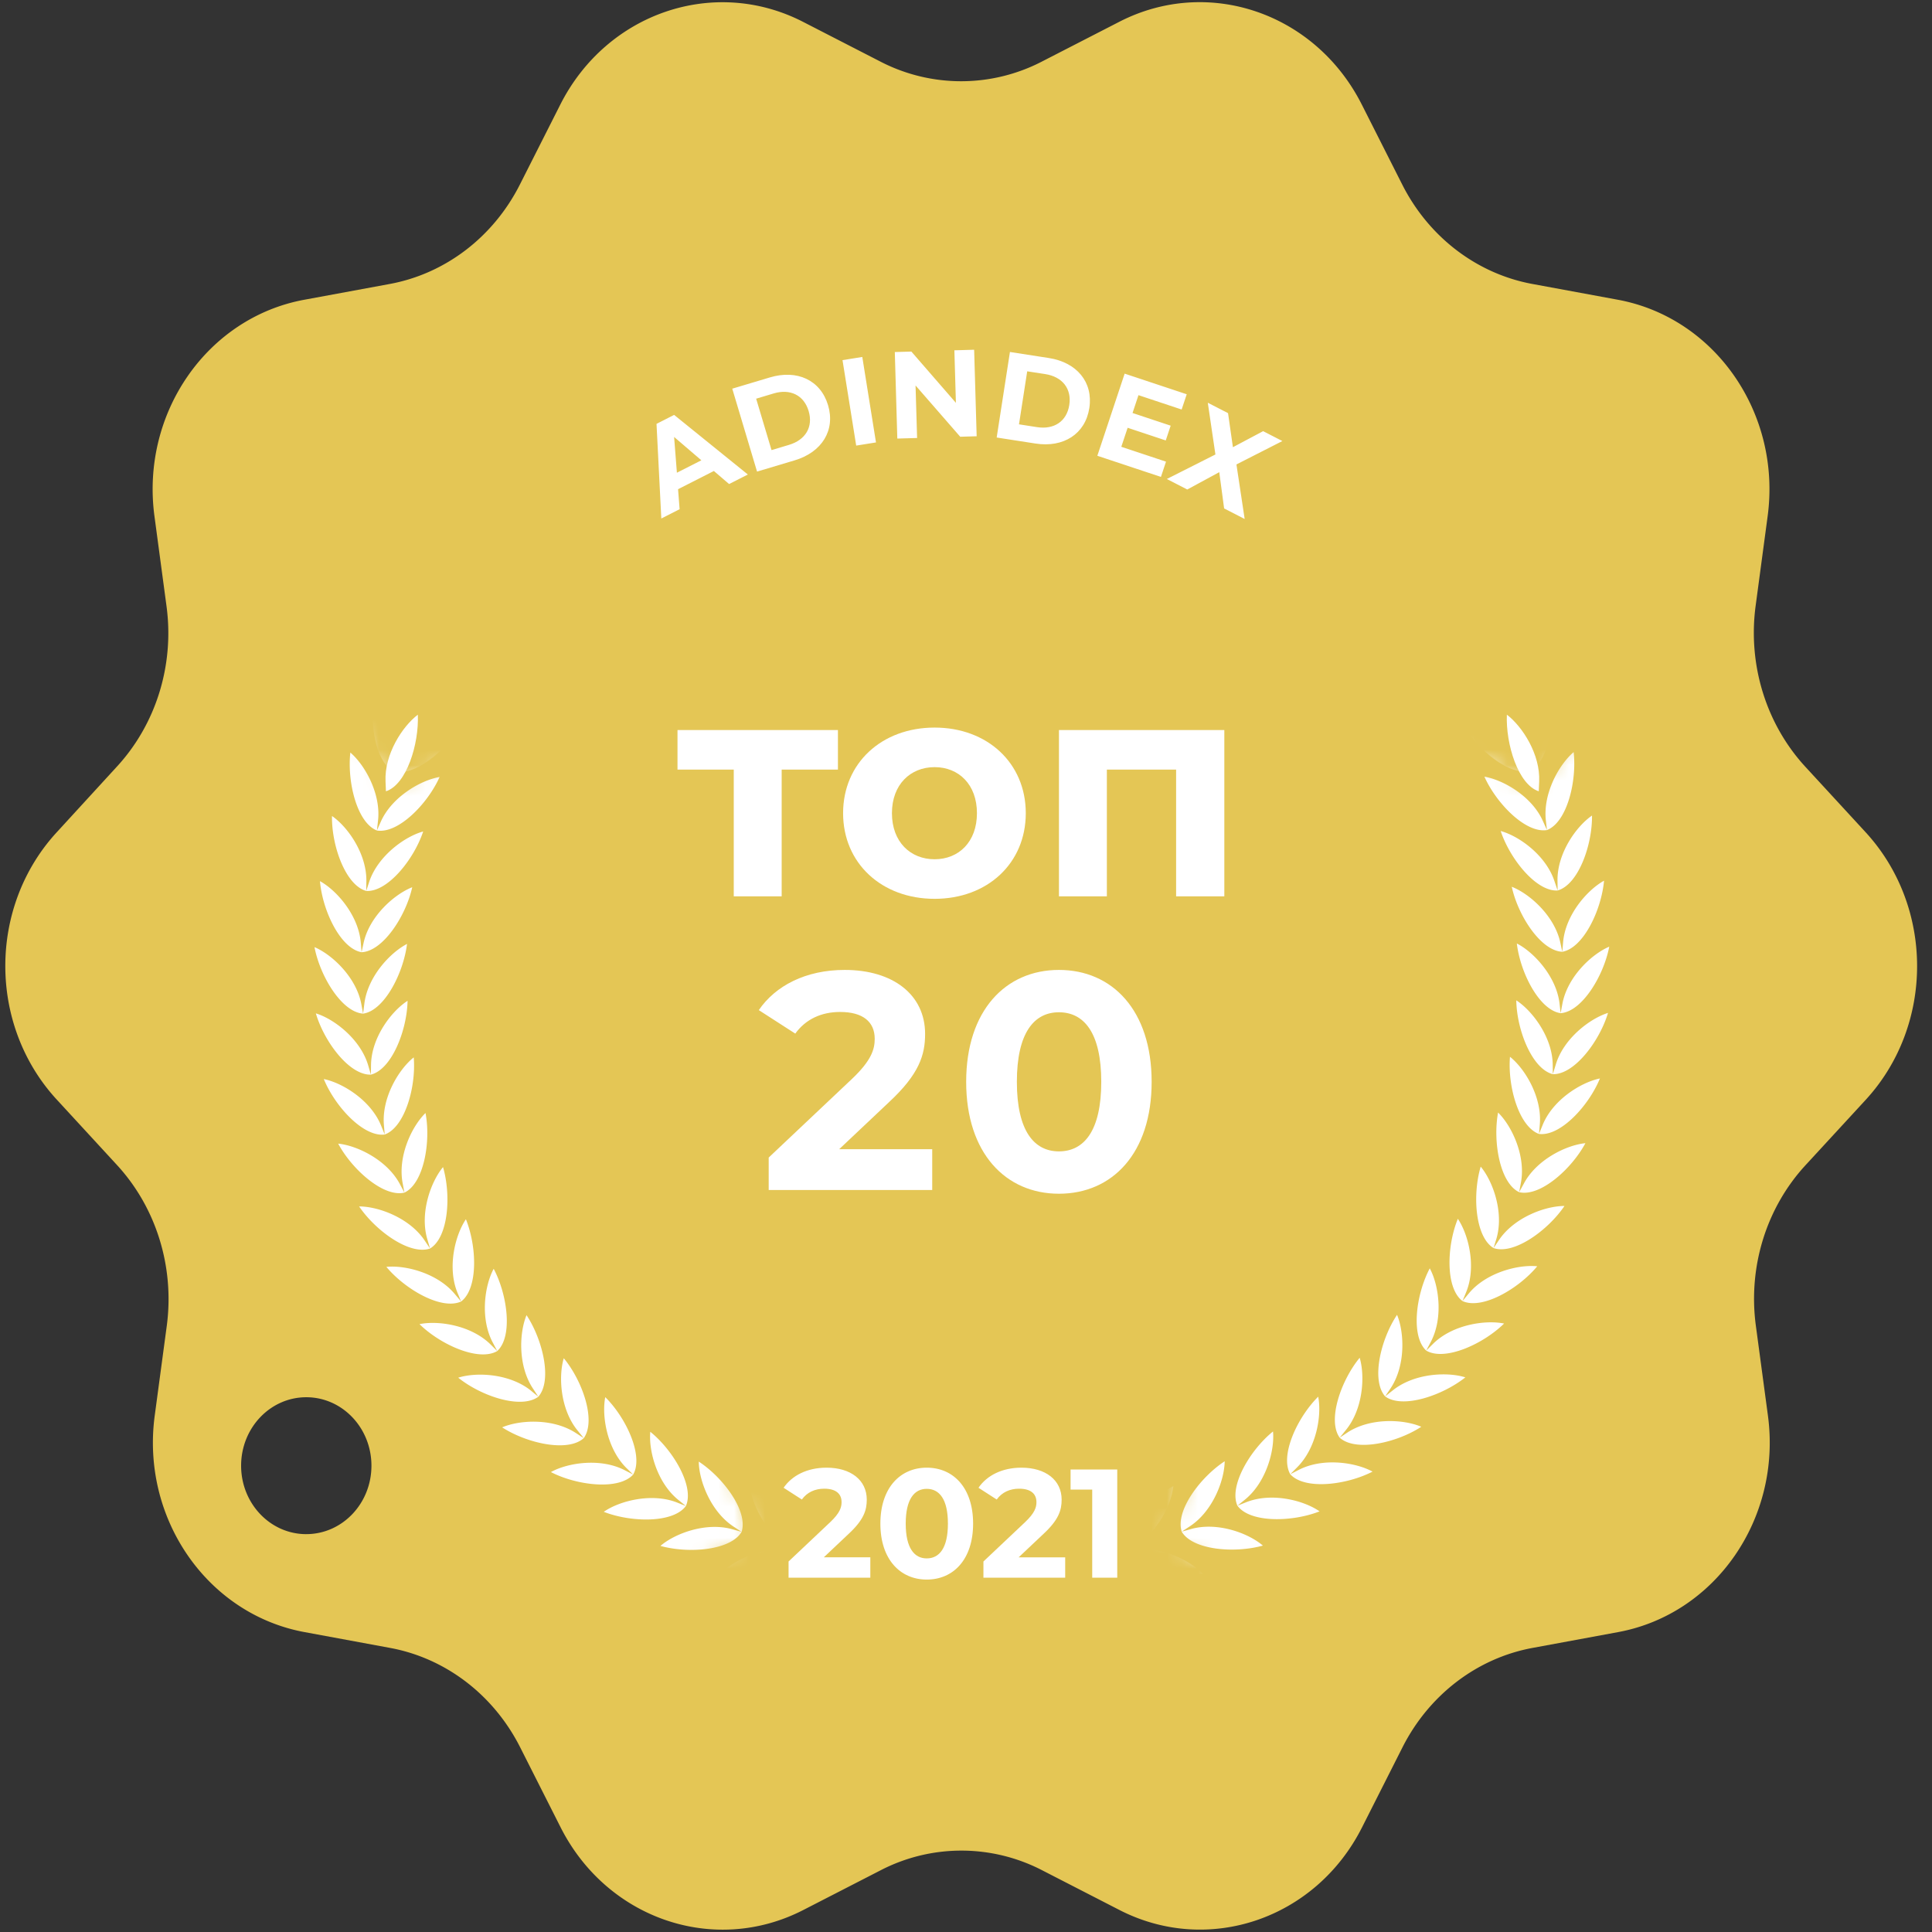 <svg xmlns="http://www.w3.org/2000/svg" width="125" height="125" fill="none"><rect width="100%" height="100%" fill="#333333" stroke="none"/><path fill="#E4C655" d="m120.699 53.839-3.888-4.223c-2.542-2.76-3.729-6.599-3.224-10.402l.779-5.813c.895-6.651-3.392-12.848-9.698-14.009l-5.51-1.017c-3.604-.661-6.713-3.036-8.431-6.429l-2.622-5.187C85.102.829 78.167-1.545 72.419 1.41l-5.022 2.58a11.366 11.366 0 0 1-10.425 0L51.95 1.41C46.202-1.536 39.258.83 36.255 6.76l-2.622 5.187c-1.718 3.393-4.827 5.768-8.432 6.429l-5.509 1.017C13.386 20.553 9.1 26.75 9.994 33.402l.779 5.812c.514 3.803-.673 7.643-3.224 10.402l-3.87 4.223c-4.447 4.83-4.447 12.49 0 17.312l3.888 4.224c2.542 2.758 3.729 6.598 3.224 10.401l-.78 5.813c-.894 6.652 3.393 12.848 9.699 14.009l5.509 1.018c3.605.66 6.714 3.035 8.432 6.428l2.622 5.188c3.002 5.928 9.938 8.303 15.695 5.348L56.99 121a11.363 11.363 0 0 1 10.425 0l5.021 2.58c5.749 2.946 12.693.58 15.686-5.348l2.622-5.188c1.719-3.393 4.827-5.768 8.432-6.428l5.509-1.018c6.307-1.161 10.593-7.357 9.699-14.01l-.78-5.812c-.513-3.803.674-7.642 3.224-10.401l3.889-4.224c4.428-4.821 4.428-12.482-.018-17.312ZM19.816 99.259c-2.33 0-4.216-1.983-4.216-4.43 0-2.445 1.887-4.428 4.216-4.428 2.33 0 4.216 1.983 4.216 4.429s-1.886 4.428-4.216 4.428Z"/><mask id="a" width="42" height="59" x="7" y="45" maskUnits="userSpaceOnUse" style="mask-type:luminance"><path fill="#fff" d="m40.48 103.134 8.423-3.57-2.666-7.144-3.1-33-14.11-10.09-3.817 1.456-2.985-5.196L7.699 70.536l32.78 32.598Z"/></mask><g mask="url(#a)"><path fill="#fff" fill-rule="evenodd" d="M78.362 26.831c-.673 1.224-3.383 1.518-5.226 1.072.921-.84 2.905-1.643 4.606-1.223l.62.151-.54-.33c-1.497-.91-2.32-2.884-2.374-4.134 1.612.991 3.304 3.125 2.914 4.464Zm-16.138 73.965a1.043 1.043 0 1 1 0 2.089 1.044 1.044 0 0 1-1.045-1.045 1.055 1.055 0 0 1 1.045-1.044Zm13.817-75.045-.478-.41c-1.32-1.152-3.454-1.349-4.659-1.018 1.435 1.232 3.977 2.205 5.137 1.428Zm-27.483.009c1.16.777 3.702-.196 5.128-1.438-1.205-.32-3.33-.124-4.659 1.027l-.47.411Zm10.983 76.098c-.32 1.357-2.852 2.375-4.748 2.429.664-1.054 2.356-2.357 4.11-2.411l.638-.018c.026-1.393-2.18-3-4.004-3.518.38 1.188 1.71 2.866 3.401 3.34l.602.178Zm-3.942-.527c.16-1.383-1.869-3.205-3.631-3.901.265 1.223 1.408 3.018 3.046 3.669l.585.232-.629-.044c-1.753-.125-3.57 1-4.33 1.982 1.886.134 4.507-.616 4.96-1.938Zm-3.862-.919c-.584 1.268-3.268 1.75-5.137 1.428.86-.901 2.781-1.839 4.517-1.535l.62.107c.301-1.366-1.54-3.375-3.215-4.25.142 1.24 1.099 3.152 2.657 3.955l.558.295Zm-3.755-1.304c.434-1.33-1.187-3.509-2.772-4.544.017 1.25.78 3.24 2.25 4.205l.522.34-.611-.17c-1.692-.474-3.694.268-4.641 1.08 1.824.509 4.543.295 5.252-.91Zm-3.605-1.67c-.833 1.126-3.552 1.063-5.314.376 1.027-.715 3.1-1.241 4.73-.607l.584.232c.567-1.277-.833-3.616-2.303-4.804-.115 1.241.443 3.304 1.816 4.41l.487.394Zm-3.41-2.035c.69-1.214-.46-3.679-1.807-5.009-.239 1.223.115 3.33 1.355 4.571l.452.438-.558-.286c-1.559-.803-3.676-.482-4.765.125 1.674.866 4.384 1.197 5.323.16Zm-3.197-2.357c-1.037.937-3.694.33-5.28-.697 1.152-.49 3.278-.598 4.757.358l.523.339-.399-.491c-1.116-1.358-1.249-3.491-.895-4.679 1.205 1.456 2.108 4.027 1.294 5.17Zm-2.94-2.679c-1.126.83-3.712-.044-5.182-1.232 1.186-.375 3.321-.268 4.694.83l.487.402c.921-1.044.283-3.696-.762-5.277-.478 1.152-.558 3.286.417 4.75l.345.527Zm-2.658-2.955c-1.205.705-3.685-.42-5.03-1.741 1.221-.25 3.33.071 4.587 1.303l.443.438c1.027-.947.655-3.652-.23-5.322-.594 1.099-.886 3.215-.062 4.768l.292.554Zm-2.338-3.206c-1.267.58-3.623-.785-4.836-2.24 1.24-.126 3.312.41 4.428 1.758l.408.483-.24-.58c-.664-1.626-.15-3.706.55-4.742.708 1.75.806 4.473-.31 5.322Zm-2.01-3.428-.178-.607c-.496-1.688.221-3.697 1.018-4.661.532 1.822.355 4.545-.84 5.268l-.355-.527c-.975-1.455-2.985-2.196-4.234-2.196 1.063 1.571 3.268 3.178 4.588 2.723Zm-1.657-3.616c-1.355.321-3.393-1.5-4.287-3.17 1.24.125 3.162 1.063 3.986 2.607l.3.563c1.258-.598 1.72-3.286 1.365-5.152-.895.875-1.807 2.804-1.48 4.536l.116.616Zm-1.276-3.76-.053-.633c-.142-1.75.957-3.58 1.931-4.357.16 1.884-.567 4.518-1.878 4.99l-.239-.588c-.664-1.625-2.48-2.75-3.702-3 .717 1.759 2.56 3.768 3.941 3.589Zm-.894-3.874.009-.634c.026-1.759 1.31-3.464 2.364-4.143-.035 1.893-1.018 4.438-2.373 4.777l-.177-.607c-.496-1.679-2.188-2.991-3.384-3.357.532 1.821 2.161 4.009 3.56 3.964Zm-.505-3.947c-1.39-.098-2.79-2.437-3.144-4.303 1.151.491 2.701 1.955 3.029 3.679l.115.625c1.382-.197 2.613-2.634 2.843-4.51-1.107.572-2.56 2.143-2.763 3.885l-.08.625Zm-.098-3.973c-1.372-.24-2.533-2.705-2.692-4.598 1.09.598 2.489 2.214 2.64 3.964l.053.634c1.39-.062 2.87-2.357 3.277-4.205-1.16.455-2.764 1.875-3.145 3.59l-.133.615Zm.302-3.964c-1.347-.375-2.25-2.947-2.215-4.848 1.028.705 2.25 2.455 2.223 4.214l-.008.634c1.39.08 3.09-2.054 3.684-3.848-1.204.33-2.931 1.589-3.49 3.25l-.194.598Zm.69-3.91.257-.581c.718-1.598 2.569-2.67 3.8-2.884-.77 1.732-2.675 3.688-4.056 3.464l.07-.625c.204-1.74-.841-3.607-1.789-4.42-.212 1.884.425 4.536 1.719 5.045Zm1.09-3.822c-1.24-.643-1.612-3.34-1.205-5.197.86.902 1.719 2.857 1.338 4.572l-.133.625c1.346.357 3.437-1.393 4.384-3.036-1.249.09-3.197.964-4.065 2.491l-.32.545Zm1.47-3.697c-1.169-.759-1.266-3.482-.673-5.285.77.982 1.417 3.017.868 4.687l-.195.598c1.302.491 3.56-1.035 4.668-2.58-1.249-.036-3.277.643-4.296 2.063l-.372.517Zm1.834-3.535c1.248.625 3.649-.679 4.898-2.099-1.24-.17-3.322.304-4.482 1.625l-.416.474.256-.58c.71-1.608.275-3.697-.398-4.75-.77 1.74-.948 4.455.142 5.33Zm2.17-3.322c-.992-.982-.54-3.67.398-5.312.558 1.116.788 3.24-.088 4.768l-.31.544.46-.428c1.284-1.197 3.41-1.456 4.624-1.161-1.382 1.286-3.898 2.33-5.084 1.59Zm2.506-3.089.505-.384c1.4-1.053 3.543-1.098 4.72-.688-1.523 1.134-4.127 1.93-5.225 1.072l.363-.518c1.019-1.428 1.01-3.562.567-4.732-1.098 1.545-1.824 4.17-.93 5.25Zm2.8-2.83c-.78-1.161.203-3.706 1.452-5.125.319 1.205.115 3.33-1.037 4.651l-.416.474c1.01.964 3.685.437 5.305-.545-1.133-.527-3.259-.697-4.765.214l-.54.33Zm3.064-2.527c-.656-1.232.575-3.66 1.966-4.956.195 1.233-.221 3.33-1.506 4.527l-.46.429.566-.268c1.586-.759 3.685-.375 4.757.268-1.7.812-4.42 1.062-5.323 0Zm3.312-2.206.594-.214c1.656-.59 3.702 0 4.703.741-1.78.643-4.509.625-5.297-.527l.505-.383c1.4-1.063 2.02-3.108 1.949-4.349-1.515 1.143-2.985 3.438-2.454 4.732Zm3.508-1.857c-.399-1.339 1.302-3.473 2.914-4.464-.053 1.25-.877 3.214-2.383 4.134l-.531.33.61-.151c1.701-.42 3.685.375 4.606 1.214-1.833.455-4.543.152-5.216-1.063Zm18.76 75.009c.318 1.357 2.851 2.375 4.738 2.429-.665-1.054-2.356-2.357-4.11-2.411l-.629-.018c-.018-1.393 2.188-3 4.004-3.518-.39 1.188-1.71 2.866-3.402 3.349l-.602.169Zm3.94-.535c-.159-1.384 1.87-3.206 3.632-3.902-.266 1.223-1.417 3.018-3.047 3.669l-.584.233.628-.045c1.754-.125 3.57 1 4.332 1.982-1.887.143-4.509-.616-4.96-1.937Zm3.862-.92.558-.295c1.56-.803 2.524-2.714 2.657-3.955-1.674.875-3.516 2.893-3.215 4.25l.62-.107c1.727-.304 3.65.634 4.508 1.535-1.86.322-4.543-.16-5.128-1.428Zm3.756-1.304c-.434-1.33 1.195-3.517 2.78-4.553-.017 1.25-.779 3.24-2.249 4.205l-.531.348.61-.17c1.692-.472 3.694.26 4.642 1.072-1.825.509-4.544.295-5.252-.902Zm3.605-1.678c.823 1.125 3.551 1.062 5.314.366-1.028-.715-3.091-1.241-4.73-.598l-.585.232c-.566-1.277.833-3.616 2.303-4.804.116 1.241-.451 3.304-1.815 4.41l-.487.394Zm3.418-2.036c-.69-1.214.46-3.678 1.807-5.018.24 1.223-.115 3.33-1.364 4.572l-.443.446.558-.286c1.56-.803 3.676-.482 4.766.116-1.683.867-4.385 1.206-5.324.17Zm3.198-2.366c1.036.938 3.693.33 5.279-.705-1.143-.491-3.278-.599-4.757.357l-.522.348.398-.491c1.116-1.357 1.25-3.491.895-4.679-1.205 1.465-2.108 4.036-1.293 5.17Zm2.94-2.67.355-.526c.974-1.465.894-3.599.416-4.75-1.054 1.571-1.692 4.223-.77 5.276l.495-.392c1.373-1.099 3.499-1.215 4.695-.84-1.488 1.179-4.066 2.054-5.19 1.232Zm2.657-2.964c1.205.705 3.685-.42 5.04-1.75-1.222-.25-3.339.072-4.588 1.304l-.451.446c-1.02-.946-.656-3.652.23-5.321.593 1.098.885 3.214.062 4.768l-.293.553Zm2.348-3.205c1.266.58 3.622-.786 4.836-2.25-1.24-.125-3.313.41-4.429 1.759l-.407.49.239-.58c.664-1.625.16-3.705-.54-4.74-.718 1.75-.815 4.481.3 5.32Zm2.01-3.429c1.32.456 3.525-1.152 4.588-2.723-1.249 0-3.25.741-4.233 2.196l-.355.527c-1.195-.723-1.373-3.446-.832-5.268.797.956 1.514 2.974 1.018 4.661l-.186.607Zm1.656-3.616c1.356.322 3.393-1.5 4.287-3.17-1.24.125-3.162 1.063-3.985 2.617l-.302.553c-1.257-.598-1.709-3.286-1.364-5.152.895.875 1.799 2.804 1.48 4.527l-.116.625Zm1.285-3.768c1.382.179 3.224-1.83 3.941-3.59-1.222.25-3.038 1.376-3.702 3l-.24.59c-1.31-.473-2.036-3.098-1.877-4.99.974.776 2.073 2.606 1.93 4.356l-.052.634Zm.894-3.866c1.4.036 3.03-2.152 3.57-3.964-1.196.375-2.888 1.678-3.384 3.357l-.186.607c-1.355-.34-2.338-2.884-2.364-4.777 1.045.679 2.329 2.384 2.356 4.143l.008.634Zm.505-3.946c1.391-.099 2.79-2.438 3.145-4.304-1.152.491-2.702 1.956-3.03 3.688l-.115.616c-1.382-.197-2.613-2.625-2.834-4.51 1.107.563 2.56 2.144 2.763 3.885l.071.625Zm.107-3.974-.133-.616c-.381-1.714-1.975-3.134-3.136-3.589.399 1.848 1.87 4.143 3.269 4.206l.053-.626c.15-1.75 1.55-3.366 2.648-3.973-.168 1.884-1.329 4.357-2.701 4.599Zm-.302-3.964c1.347-.384 2.25-2.955 2.224-4.848-1.028.705-2.259 2.455-2.232 4.214l.008.634c-1.39.08-3.09-2.053-3.684-3.848 1.204.33 2.932 1.58 3.481 3.25l.203.598Zm-.69-3.91c1.302-.51 1.939-3.161 1.727-5.045-.948.812-1.993 2.67-1.798 4.42l.071.624c-1.382.224-3.278-1.732-4.048-3.455 1.23.214 3.082 1.277 3.79 2.884l.258.572Zm-1.081-3.83c1.24-.644 1.612-3.34 1.205-5.197-.868.901-1.719 2.866-1.347 4.58l.142.616c-1.346.357-3.437-1.393-4.376-3.036 1.25.08 3.19.965 4.066 2.482l.31.554Zm-1.462-3.688-.363-.518c-1.018-1.429-3.047-2.107-4.295-2.063 1.098 1.536 3.348 3.072 4.658 2.58l-.194-.598c-.55-1.67.106-3.705.876-4.687.585 1.794.488 4.518-.681 5.286Zm-1.833-3.536c-1.249.625-3.65-.67-4.898-2.09 1.24-.169 3.322.304 4.482 1.617l.416.473-.257-.58c-.708-1.608-.266-3.697.399-4.75.77 1.74.947 4.455-.142 5.33Zm-2.17-3.322c.992-.982.54-3.67-.399-5.312-.558 1.116-.788 3.241.08 4.768l.32.544-.462-.428c-1.284-1.188-3.41-1.447-4.623-1.16 1.382 1.285 3.897 2.33 5.084 1.588Zm-2.507-3.089-.504-.384c-1.4-1.053-3.534-1.098-4.721-.687 1.523 1.143 4.127 1.928 5.225 1.071l-.363-.518c-1.018-1.428-1-3.562-.558-4.732 1.099 1.545 1.816 4.17.922 5.25Zm-2.79-2.821c.78-1.161-.203-3.706-1.452-5.125-.319 1.205-.124 3.33 1.036 4.651l.416.474c-1.01.964-3.684.446-5.296-.536 1.134-.527 3.26-.696 4.765.205l.531.33Zm-3.073-2.527c.656-1.232-.576-3.66-1.957-4.955-.195 1.232.212 3.33 1.497 4.526l.46.429-.567-.268c-1.585-.75-3.684-.366-4.756.268 1.71.813 4.42 1.063 5.323 0Zm-3.304-2.205c.532-1.295-.939-3.59-2.444-4.733-.071 1.25.549 3.286 1.948 4.349l.496.384c-.797 1.151-3.516 1.17-5.305.535 1-.74 3.056-1.339 4.712-.75l.593.215Z" clip-rule="evenodd"/></g><mask id="b" width="34" height="65" x="75" y="39" maskUnits="userSpaceOnUse" style="mask-type:luminance"><path fill="#fff" d="m76.37 54.508 17.758-6.018 5.155 2.295 9.459-11.107-1.807 24.16-7.094 25.01-18.157 14.285-6.21-3.571 2.667-8.036-1.772-37.018Z"/></mask><g mask="url(#b)"><path fill="#fff" fill-rule="evenodd" d="M78.362 26.83c-.673 1.223-3.383 1.517-5.226 1.07.921-.838 2.905-1.642 4.606-1.222l.62.151-.54-.33c-1.497-.91-2.32-2.884-2.374-4.134 1.612.991 3.304 3.125 2.914 4.465Zm-16.138 73.964a1.043 1.043 0 1 1 0 2.089 1.044 1.044 0 0 1-1.045-1.045 1.055 1.055 0 0 1 1.045-1.044Zm13.817-75.045-.478-.41c-1.32-1.152-3.454-1.349-4.659-1.018 1.435 1.232 3.977 2.205 5.137 1.428Zm-27.483.01c1.16.776 3.702-.197 5.128-1.438-1.205-.322-3.33-.125-4.659 1.026l-.47.411Zm10.983 76.097c-.32 1.357-2.852 2.375-4.748 2.429.664-1.054 2.356-2.357 4.11-2.411l.638-.018c.026-1.393-2.18-3-4.004-3.518.38 1.188 1.71 2.867 3.401 3.34l.602.178Zm-3.942-.526c.16-1.384-1.869-3.206-3.631-3.902.265 1.223 1.408 3.018 3.046 3.669l.585.233-.629-.045c-1.753-.125-3.57 1-4.33 1.982 1.886.134 4.507-.616 4.96-1.937Zm-3.862-.92c-.584 1.268-3.268 1.75-5.137 1.428.86-.901 2.781-1.839 4.517-1.535l.62.107c.301-1.366-1.54-3.375-3.215-4.25.142 1.24 1.099 3.152 2.657 3.955l.558.295Zm-3.755-1.304c.434-1.33-1.187-3.509-2.772-4.544.017 1.25.78 3.24 2.25 4.205l.522.34-.611-.17c-1.692-.474-3.694.267-4.641 1.08 1.824.509 4.543.295 5.252-.91Zm-3.605-1.67c-.833 1.126-3.552 1.063-5.314.376 1.027-.715 3.1-1.241 4.73-.608l.584.233c.567-1.277-.833-3.616-2.303-4.804-.115 1.241.443 3.304 1.816 4.41l.487.394Zm-3.41-2.035c.69-1.214-.46-3.679-1.807-5.009-.239 1.223.115 3.33 1.355 4.571l.452.438-.558-.286c-1.559-.803-3.676-.482-4.765.125 1.674.866 4.384 1.197 5.323.16Zm-3.197-2.357c-1.037.937-3.694.33-5.28-.697 1.152-.49 3.278-.598 4.757.358l.523.339-.399-.491c-1.116-1.357-1.249-3.491-.895-4.679 1.205 1.456 2.108 4.027 1.294 5.17Zm-2.94-2.679c-1.126.83-3.712-.044-5.182-1.232 1.186-.375 3.321-.268 4.694.83l.487.402c.921-1.044.283-3.696-.762-5.277-.478 1.152-.558 3.286.417 4.75l.345.527Zm-2.658-2.955c-1.205.705-3.685-.42-5.03-1.741 1.221-.25 3.33.071 4.587 1.303l.443.438c1.027-.947.655-3.652-.23-5.322-.594 1.099-.886 3.215-.062 4.768l.292.554Zm-2.338-3.206c-1.267.58-3.623-.785-4.836-2.24 1.24-.126 3.312.41 4.428 1.758l.408.483-.24-.58c-.664-1.626-.15-3.706.55-4.742.708 1.75.806 4.473-.31 5.322Zm-2.01-3.428-.178-.607c-.496-1.688.221-3.697 1.018-4.66.532 1.82.355 4.544-.84 5.267l-.355-.527c-.975-1.455-2.985-2.196-4.234-2.196 1.063 1.571 3.268 3.178 4.588 2.723Zm-1.657-3.616c-1.355.321-3.393-1.5-4.287-3.17 1.24.125 3.162 1.063 3.986 2.607l.3.563c1.258-.598 1.72-3.286 1.365-5.152-.895.875-1.807 2.804-1.48 4.536l.116.616ZM24.89 73.4l-.053-.633c-.142-1.75.957-3.58 1.931-4.357.16 1.884-.567 4.518-1.878 4.99l-.239-.588c-.664-1.625-2.48-2.75-3.702-3 .717 1.759 2.56 3.767 3.941 3.589Zm-.894-3.874.009-.634c.026-1.759 1.31-3.464 2.364-4.143-.035 1.893-1.018 4.438-2.373 4.777l-.177-.607c-.496-1.679-2.188-2.991-3.384-3.357.532 1.821 2.161 4.009 3.56 3.964Zm-.505-3.947c-1.39-.098-2.79-2.437-3.144-4.303 1.151.491 2.701 1.955 3.029 3.678l.115.626c1.382-.197 2.613-2.634 2.843-4.51-1.107.572-2.56 2.143-2.763 3.884l-.08.626Zm-.098-3.973c-1.372-.24-2.533-2.705-2.692-4.598 1.09.598 2.489 2.214 2.64 3.964l.053.634c1.39-.062 2.87-2.357 3.277-4.205-1.16.455-2.764 1.875-3.145 3.59l-.133.615Zm.302-3.964c-1.347-.375-2.25-2.946-2.215-4.848 1.028.705 2.25 2.455 2.223 4.214l-.008.634c1.39.08 3.09-2.054 3.684-3.848-1.204.33-2.931 1.59-3.49 3.25l-.194.598Zm.69-3.91.257-.581c.718-1.598 2.569-2.67 3.8-2.884-.77 1.732-2.675 3.688-4.056 3.464l.07-.625c.204-1.74-.841-3.607-1.789-4.42-.212 1.885.425 4.536 1.719 5.045Zm1.09-3.822c-1.24-.643-1.612-3.34-1.205-5.196.86.901 1.719 2.857 1.338 4.57l-.133.626c1.346.357 3.437-1.393 4.384-3.036-1.249.09-3.197.964-4.065 2.491l-.32.545Zm1.47-3.697c-1.169-.758-1.266-3.482-.673-5.285.77.982 1.417 3.018.868 4.687l-.195.598c1.302.492 3.56-1.035 4.668-2.58-1.249-.036-3.277.643-4.296 2.063l-.372.517Zm1.834-3.535c1.248.625 3.649-.679 4.898-2.098-1.24-.17-3.322.303-4.482 1.625l-.416.473.256-.58c.71-1.608.275-3.697-.398-4.75-.77 1.74-.948 4.455.142 5.33Zm2.17-3.322c-.992-.982-.54-3.67.398-5.312.558 1.116.788 3.24-.088 4.768l-.31.544.46-.428c1.284-1.197 3.41-1.456 4.624-1.161-1.382 1.286-3.898 2.33-5.084 1.59Zm2.506-3.089.505-.384c1.4-1.053 3.543-1.098 4.72-.687-1.523 1.134-4.127 1.928-5.225 1.071l.363-.518c1.019-1.428 1.01-3.562.567-4.732-1.098 1.545-1.824 4.17-.93 5.25Zm2.8-2.83c-.78-1.161.203-3.706 1.452-5.125.319 1.205.115 3.33-1.037 4.651l-.416.474c1.01.964 3.685.437 5.305-.545-1.133-.527-3.259-.696-4.765.214l-.54.33Zm3.064-2.527c-.656-1.232.575-3.66 1.966-4.956.195 1.233-.221 3.33-1.506 4.527l-.46.429.566-.268c1.586-.759 3.685-.375 4.757.268-1.7.812-4.42 1.062-5.323 0Zm3.312-2.206.594-.214c1.656-.59 3.702 0 4.703.741-1.78.643-4.509.625-5.297-.527l.505-.383c1.4-1.063 2.02-3.108 1.949-4.349-1.515 1.143-2.985 3.438-2.454 4.732Zm3.508-1.857c-.399-1.339 1.302-3.473 2.914-4.464-.053 1.25-.877 3.214-2.383 4.134l-.531.33.61-.151c1.701-.42 3.685.375 4.606 1.214-1.833.455-4.543.152-5.216-1.063Zm18.76 75.009c.318 1.357 2.851 2.375 4.738 2.429-.665-1.054-2.356-2.357-4.11-2.411l-.629-.018c-.018-1.393 2.188-3 4.004-3.518-.39 1.188-1.71 2.867-3.402 3.349l-.602.169Zm3.94-.535c-.159-1.384 1.87-3.206 3.632-3.902-.266 1.223-1.417 3.018-3.047 3.669l-.584.233.628-.045c1.754-.125 3.57 1 4.332 1.982-1.887.143-4.509-.616-4.96-1.937Zm3.862-.92.558-.295c1.56-.803 2.524-2.714 2.657-3.955-1.674.875-3.516 2.893-3.215 4.25l.62-.107c1.727-.304 3.65.634 4.508 1.536-1.86.321-4.543-.161-5.128-1.429Zm3.756-1.304c-.434-1.33 1.195-3.517 2.78-4.553-.017 1.25-.779 3.24-2.249 4.205l-.531.348.61-.17c1.692-.473 3.694.26 4.642 1.072-1.825.509-4.544.295-5.252-.902Zm3.605-1.678c.823 1.125 3.551 1.062 5.314.366-1.028-.714-3.091-1.241-4.73-.598l-.585.232c-.566-1.277.833-3.616 2.303-4.804.116 1.241-.451 3.304-1.815 4.41l-.487.394Zm3.418-2.036c-.69-1.214.46-3.678 1.807-5.018.24 1.223-.115 3.33-1.364 4.572l-.443.446.558-.286c1.56-.803 3.676-.482 4.766.116-1.683.867-4.385 1.206-5.324.17Zm3.198-2.366c1.036.938 3.693.33 5.279-.705-1.143-.491-3.278-.599-4.757.357l-.522.348.398-.491c1.116-1.357 1.25-3.491.895-4.679-1.205 1.465-2.108 4.036-1.293 5.17Zm2.94-2.67.355-.526c.974-1.465.894-3.599.416-4.75-1.054 1.571-1.692 4.223-.77 5.276l.495-.392c1.373-1.099 3.499-1.215 4.695-.84-1.488 1.179-4.066 2.054-5.19 1.232Zm2.657-2.964c1.205.706 3.685-.42 5.04-1.75-1.222-.25-3.339.072-4.588 1.304l-.451.446c-1.02-.946-.656-3.652.23-5.321.593 1.098.885 3.214.062 4.767l-.293.554Zm2.348-3.205c1.266.58 3.622-.786 4.836-2.25-1.24-.125-3.313.41-4.429 1.759l-.407.49.239-.58c.664-1.625.16-3.705-.54-4.74-.718 1.75-.815 4.481.3 5.32Zm2.01-3.429c1.32.456 3.525-1.152 4.588-2.723-1.249 0-3.25.741-4.233 2.196l-.355.527c-1.195-.723-1.373-3.446-.832-5.268.797.956 1.514 2.974 1.018 4.661l-.186.607Zm1.656-3.616c1.356.322 3.393-1.5 4.287-3.17-1.24.125-3.162 1.063-3.985 2.617l-.302.553c-1.257-.598-1.709-3.286-1.364-5.152.895.875 1.799 2.804 1.48 4.527l-.116.625Zm1.285-3.768c1.382.179 3.224-1.83 3.941-3.589-1.222.25-3.038 1.375-3.702 3l-.24.59c-1.31-.474-2.036-3.099-1.877-4.992.974.777 2.073 2.607 1.93 4.357l-.052.634Zm.894-3.866c1.4.036 3.03-2.152 3.57-3.964-1.196.375-2.888 1.678-3.384 3.357l-.186.607c-1.355-.34-2.338-2.884-2.364-4.777 1.045.679 2.329 2.384 2.356 4.143l.008.634Zm.505-3.946c1.391-.099 2.79-2.438 3.145-4.304-1.152.491-2.702 1.956-3.03 3.688l-.115.616c-1.382-.197-2.613-2.625-2.834-4.51 1.107.563 2.56 2.144 2.763 3.885l.071.625Zm.107-3.973-.133-.617c-.381-1.714-1.975-3.133-3.136-3.589.399 1.848 1.87 4.143 3.269 4.206l.053-.625c.15-1.75 1.55-3.367 2.648-3.974-.168 1.884-1.329 4.358-2.701 4.599Zm-.302-3.965c1.347-.384 2.25-2.955 2.224-4.848-1.028.705-2.259 2.455-2.232 4.214l.008.634c-1.39.08-3.09-2.053-3.684-3.848 1.204.33 2.932 1.58 3.481 3.25l.203.598Zm-.69-3.91c1.302-.51 1.939-3.161 1.727-5.045-.948.812-1.993 2.67-1.798 4.42l.071.625c-1.382.223-3.278-1.733-4.048-3.456 1.23.214 3.082 1.277 3.79 2.884l.258.572Zm-1.081-3.83c1.24-.644 1.612-3.34 1.205-5.197-.868.902-1.719 2.866-1.347 4.58l.142.616c-1.346.357-3.437-1.393-4.376-3.036 1.25.08 3.19.965 4.066 2.483l.31.553Zm-1.462-3.688-.363-.518c-1.018-1.429-3.047-2.107-4.295-2.063 1.098 1.536 3.348 3.072 4.658 2.58l-.194-.598c-.55-1.67.106-3.705.876-4.687.585 1.795.488 4.518-.681 5.286Zm-1.833-3.536c-1.249.625-3.65-.67-4.898-2.09 1.24-.169 3.322.304 4.482 1.617l.416.473-.257-.58c-.708-1.608-.266-3.697.399-4.75.77 1.74.947 4.455-.142 5.33Zm-2.17-3.322c.992-.982.54-3.67-.399-5.312-.558 1.116-.788 3.241.08 4.768l.32.545-.462-.43c-1.284-1.187-3.41-1.445-4.623-1.16 1.382 1.286 3.897 2.33 5.084 1.59Zm-2.507-3.089-.504-.384c-1.4-1.053-3.534-1.098-4.721-.687 1.523 1.143 4.127 1.928 5.225 1.071l-.363-.518c-1.018-1.428-1-3.562-.558-4.732 1.099 1.545 1.816 4.17.922 5.25Zm-2.79-2.821c.78-1.16-.203-3.706-1.452-5.125-.319 1.205-.124 3.33 1.036 4.652l.416.473c-1.01.964-3.684.446-5.296-.536 1.134-.527 3.26-.696 4.765.206l.531.33Zm-3.073-2.527c.656-1.232-.576-3.66-1.957-4.955-.195 1.232.212 3.33 1.497 4.526l.46.429-.567-.268c-1.585-.75-3.684-.366-4.756.268 1.71.813 4.42 1.063 5.323 0Zm-3.304-2.205c.532-1.295-.939-3.59-2.444-4.733-.071 1.25.549 3.286 1.948 4.349l.496.384c-.797 1.151-3.516 1.17-5.305.535 1-.74 3.056-1.339 4.712-.75l.593.215Z" clip-rule="evenodd"/></g><path fill="#fff" fill-rule="evenodd" d="m99.557 51.196.027-.634c.08-1.76-1.09-3.563-2.09-4.322-.08 1.91.735 4.527 2.063 4.956ZM24.97 51.196l-.026-.634c-.08-1.76 1.09-3.563 2.09-4.322.08 1.91-.735 4.527-2.063 4.956Z" clip-rule="evenodd"/><path fill="#fff" d="M54.214 47.234h-10.38v2.56h3.64v8.2h3.1v-8.2h3.64v-2.56Zm6.254 10.92c3.42 0 5.9-2.3 5.9-5.54s-2.48-5.54-5.9-5.54c-3.42 0-5.92 2.3-5.92 5.54s2.5 5.54 5.92 5.54Zm0-2.56c-1.56 0-2.76-1.12-2.76-2.98 0-1.86 1.2-2.98 2.76-2.98 1.56 0 2.74 1.12 2.74 2.98 0 1.86-1.18 2.98-2.74 2.98Zm8.046-8.36v10.76h3.1v-8.2h4.48v8.2h3.12v-10.76h-10.7Zm-14.22 27.12 3.22-3.04c1.96-1.82 2.34-3.06 2.34-4.42 0-2.54-2.08-4.14-5.2-4.14-2.52 0-4.48 1.02-5.56 2.6l2.36 1.52c.68-.94 1.7-1.4 2.9-1.4 1.48 0 2.24.64 2.24 1.74 0 .68-.22 1.4-1.46 2.58l-5.4 5.1v2.1h10.58v-2.64h-6.02Zm14.217 2.88c3.46 0 6-2.62 6-7.24s-2.54-7.24-6-7.24c-3.44 0-6 2.62-6 7.24s2.56 7.24 6 7.24Zm0-2.74c-1.6 0-2.72-1.32-2.72-4.5 0-3.18 1.12-4.5 2.72-4.5 1.62 0 2.74 1.32 2.74 4.5 0 3.18-1.12 4.5-2.74 4.5ZM53.3 100.758l1.61-1.52c.98-.91 1.17-1.53 1.17-2.21 0-1.27-1.04-2.07-2.6-2.07-1.26 0-2.24.51-2.78 1.3l1.18.76c.34-.47.85-.7 1.45-.7.74 0 1.12.32 1.12.87 0 .34-.11.7-.73 1.29l-2.7 2.55v1.05h5.29v-1.32H53.3Zm6.66 1.44c1.73 0 3-1.31 3-3.62s-1.27-3.62-3-3.62c-1.72 0-3 1.31-3 3.62s1.28 3.62 3 3.62Zm0-1.37c-.8 0-1.36-.66-1.36-2.25 0-1.59.56-2.25 1.36-2.25.81 0 1.37.66 1.37 2.25 0 1.59-.56 2.25-1.37 2.25Zm5.948-.07 1.61-1.52c.98-.91 1.17-1.53 1.17-2.21 0-1.27-1.04-2.07-2.6-2.07-1.26 0-2.24.51-2.78 1.3l1.18.76c.34-.47.85-.7 1.45-.7.74 0 1.12.32 1.12.87 0 .34-.11.7-.73 1.29l-2.7 2.55v1.05h5.29v-1.32h-3.01Zm3.358-5.68v1.3h1.4v5.7h1.62v-7h-3.02ZM47.173 31.317l1.213-.616-4.77-3.857-1.14.58.311 6.123 1.184-.602-.101-1.294 2.318-1.178.985.845Zm-3.378-.732-.18-2.314 1.763 1.51-1.583.804ZM48.981 30.512l2.438-.729c1.755-.525 2.642-1.942 2.156-3.567-.486-1.625-2.005-2.323-3.76-1.798l-2.438.729 1.604 5.365Zm.937-1.39-.995-3.327 1.135-.34c1.065-.318 1.953.11 2.26 1.137.307 1.027-.2 1.871-1.266 2.19l-1.134.34ZM55.396 28.83l1.28-.205-.886-5.53-1.28.206.886 5.53ZM61.748 22.665l.099 3.399-2.882-3.318-1.071.031.162 5.598 1.28-.037-.1-3.399 2.89 3.318 1.064-.031-.163-5.598-1.28.037ZM64.485 28.307l2.514.39c1.81.28 3.22-.618 3.48-2.294.26-1.676-.812-2.96-2.622-3.24l-2.514-.39-.858 5.534Zm1.444-.853.531-3.43 1.17.18c1.1.171 1.717.939 1.553 1.998-.164 1.06-.985 1.604-2.084 1.434l-1.17-.182ZM72.548 28.907l.41-1.23 2.466.82.318-.956-2.467-.82.384-1.154 2.793.929.329-.987-4.016-1.335-1.767 5.314 4.114 1.368.329-.987-2.893-.962ZM80.53 33.58l-.533-3.531 2.972-1.513-1.245-.64-1.955 1.038-.315-2.204-1.31-.673.493 3.348-3.144 1.586 1.323.68 2.07-1.122.314 2.346 1.33.684Z"/></svg>